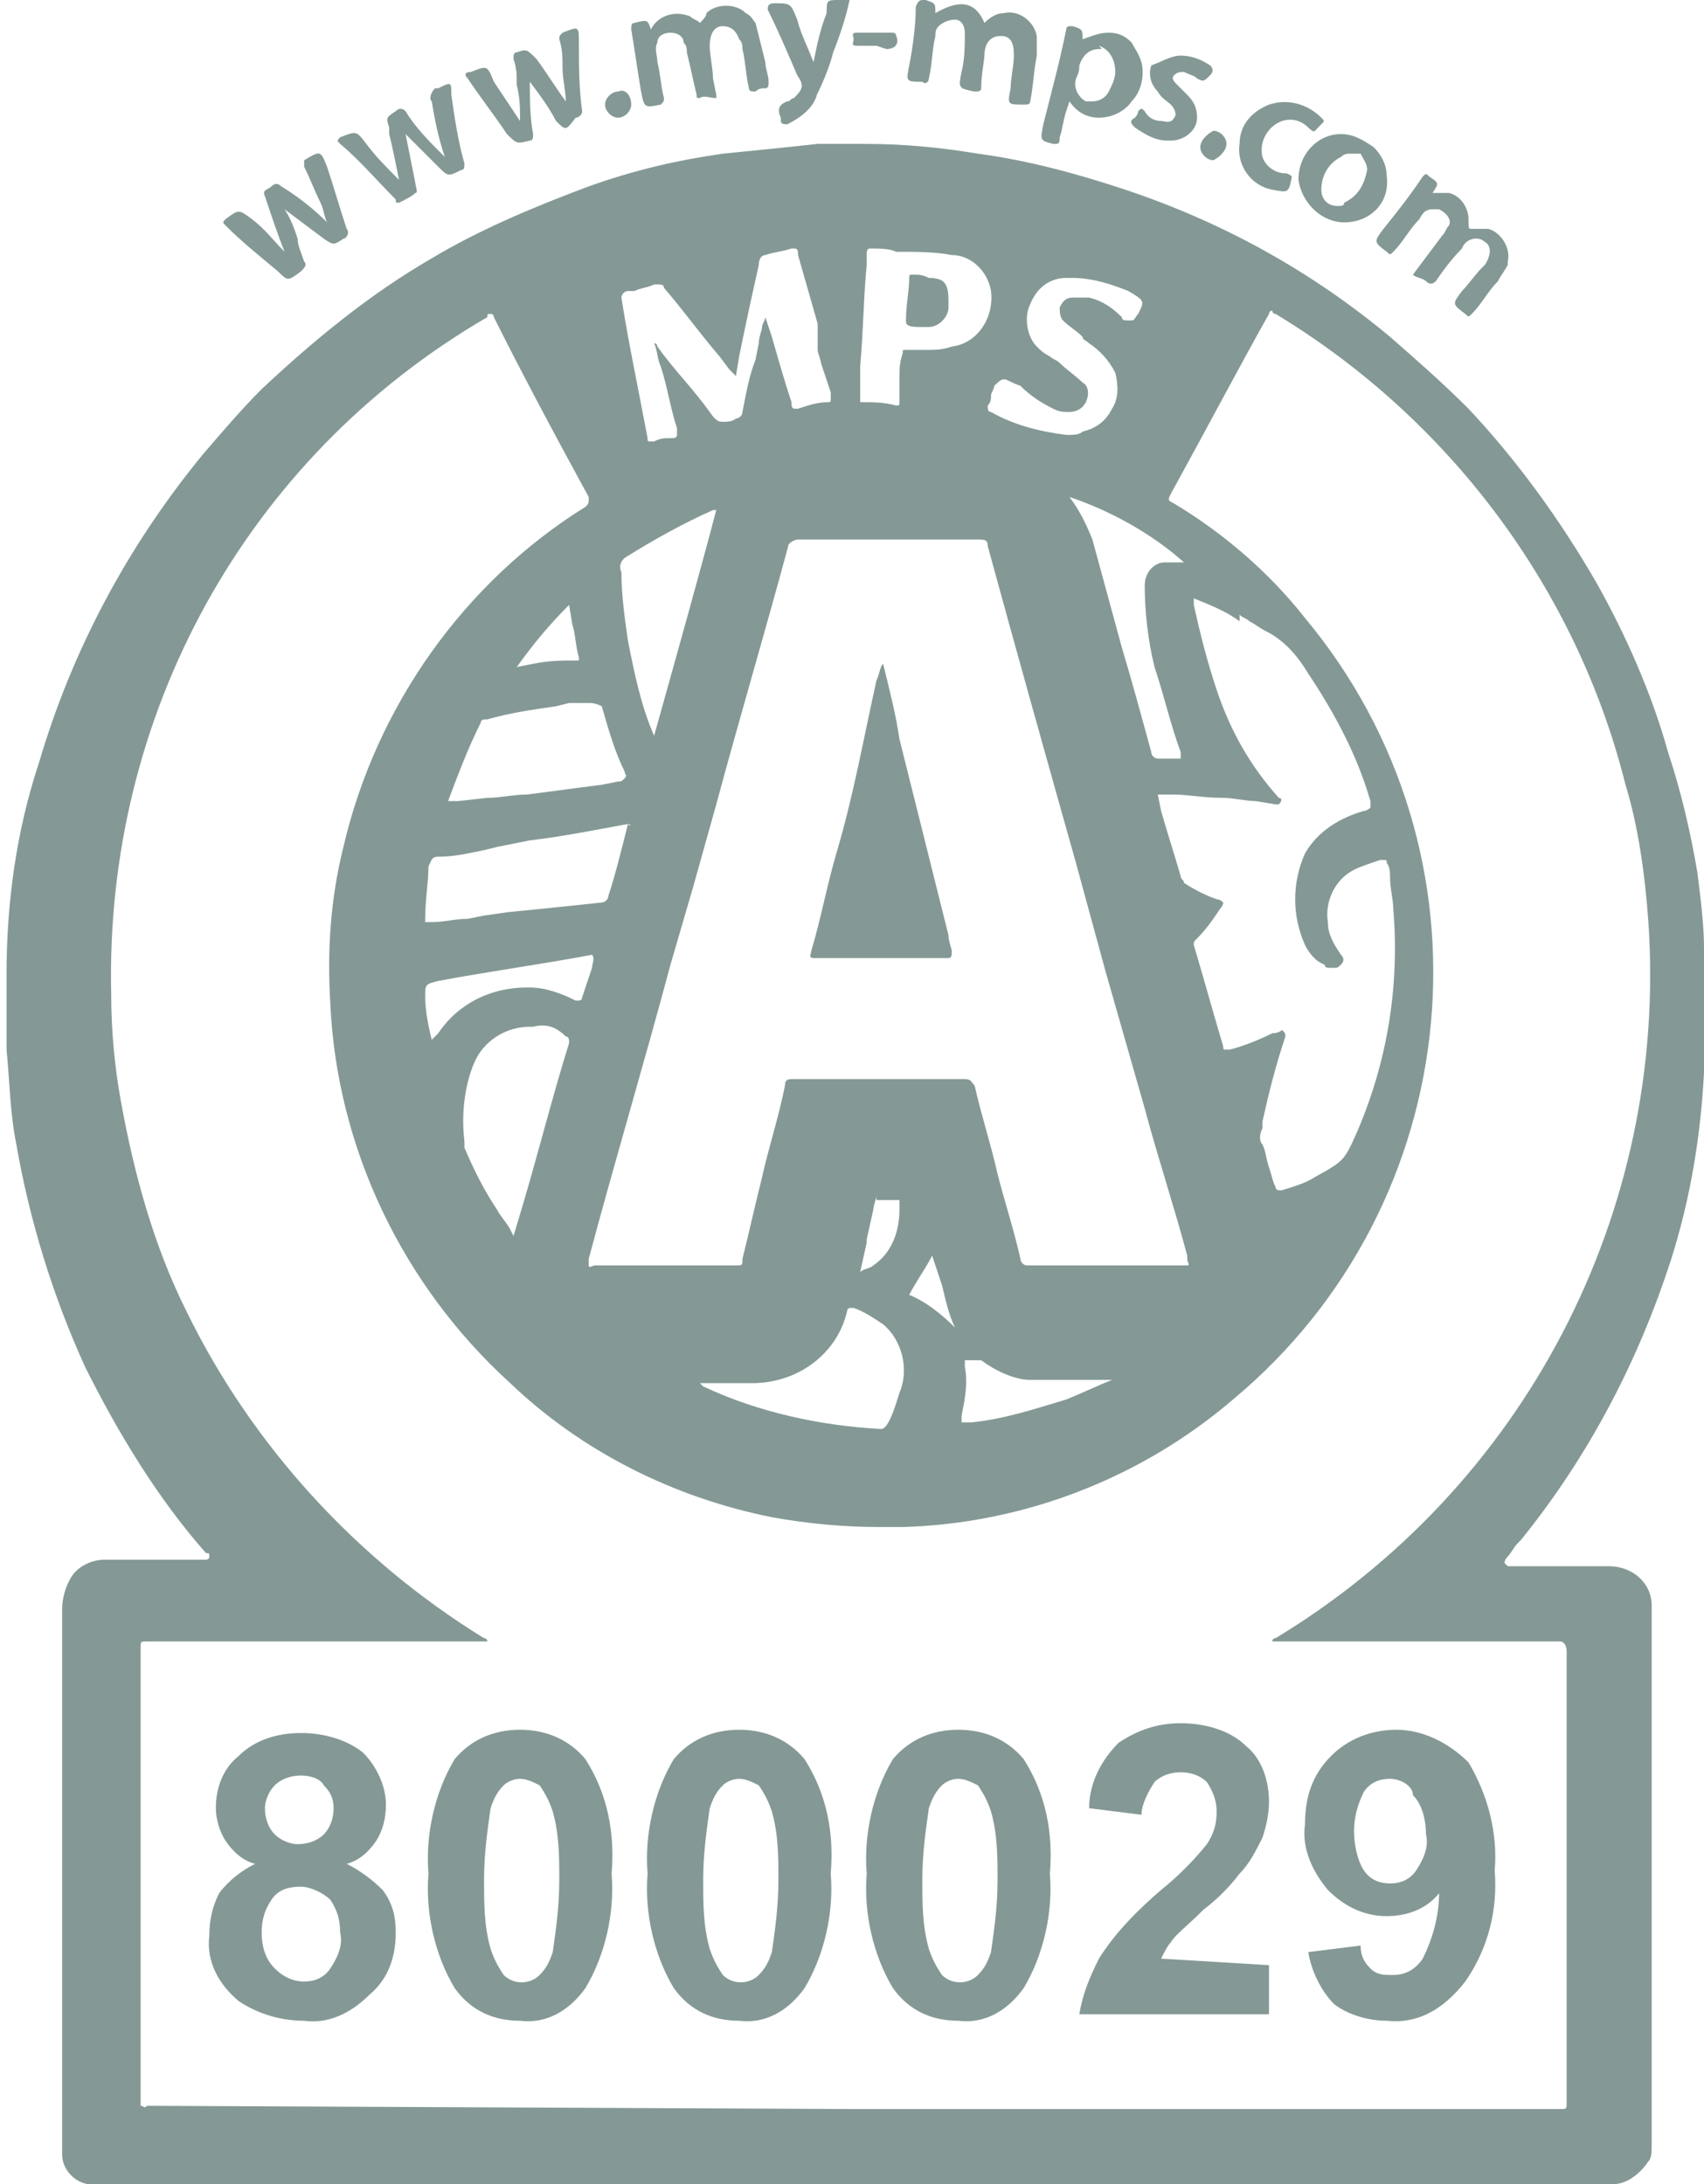 <svg version="1.1" id="Layer_1" xmlns="http://www.w3.org/2000/svg" xmlns:xlink="http://www.w3.org/1999/xlink" x="0" y="0" viewBox="0 0 52.1 66.8" xml:space="preserve"><style>.st0{fill:#849995}.st1{fill:none}</style><g id="Group_51"><path id="Fill_1" class="st0" d="M49.3 66.8H3c-.6.1-1.1-.4-1.1-.9V49.2c0-.3.1-.7.3-1 .2-.3.6-.5 1-.5h3.1s.1 0 .1-.1 0-.1-.1-.1c-1.5-1.7-2.7-3.7-3.7-5.7C1.6 39.6.9 37.3.5 35c-.2-1-.2-1.9-.3-2.9v-2.3c0-2.2.3-4.4 1-6.5 1-3.4 2.7-6.6 5-9.4.6-.7 1.2-1.4 1.8-2 1.6-1.5 3.3-2.9 5.2-4 1.5-.9 3.2-1.6 4.8-2.2 1.4-.5 2.7-.8 4.1-1 1-.1 2-.2 2.9-.3h1.4c1.2 0 2.3.1 3.5.3 1.5.2 3 .6 4.5 1.1 3 1 5.7 2.5 8.1 4.5.8.7 1.6 1.4 2.4 2.2 1.5 1.6 2.8 3.4 3.9 5.3.9 1.6 1.7 3.4 2.2 5.2.4 1.2.7 2.5.9 3.7.1.8.2 1.6.2 2.3v3.8c-.1 1.9-.4 3.8-1 5.7-1 3.1-2.5 6-4.6 8.6l-.1.1c-.1.1-.2.3-.3.4 0 0-.1.1-.1.2l.1.1h3.1c.7 0 1.3.5 1.3 1.2v16.5c0 .2 0 .4-.1.5-.2.3-.6.7-1.1.7zm-23.2-2.3h21.6c.2 0 .2 0 .2-.2V50.5c0-.2-.1-.3-.2-.3h-8.8s0-.1.1-.1c7.6-4.6 12-13 11.4-21.9-.1-1.4-.3-2.9-.7-4.2-1.5-6-5.4-11.2-10.7-14.4 0 0-.1 0-.1-.1-.1 0-.1.1-.1.1-.9 1.6-1.9 3.5-3 5.5-.1.2-.1.2.1.3 1.5.9 2.9 2.1 4 3.5 6 7.2 5 17.9-2.2 23.9-2.8 2.4-6.4 3.8-10.1 3.9h-.7c-1.1 0-2.2-.1-3.3-.3-3-.6-5.8-2-8-4.1-3.3-3-5.3-7.2-5.5-11.6-.1-1.6 0-3.2.4-4.8 1-4.3 3.7-8.1 7.4-10.4.1-.1.1-.1.1-.3-1.2-2.2-2.1-3.9-2.9-5.5 0-.1-.1-.1-.1-.1-.1 0-.1 0-.1.1C7.5 14 3.2 21.9 3.4 30.4c0 1.1.1 2.2.3 3.3.4 2.2 1 4.4 2 6.4 2 4.1 5.2 7.6 9.1 10 0 0 .1 0 .1.1H4.5c-.2 0-.2 0-.2.2v14c.1 0 .1.1.2 0l21.6.1zm-4.7-22.2l.1.1c1.7.8 3.6 1.2 5.4 1.3.1 0 .1 0 .2-.1.2-.3.3-.7.4-1 .3-.7.1-1.6-.5-2.1-.3-.2-.6-.4-.9-.5H26c-.1 0-.1.1-.1.1-.3 1.3-1.5 2.2-2.9 2.2h-1.6zm8.4-.7h-.3v.2c.1.5 0 1-.1 1.5v.2h.3c1-.1 1.9-.4 2.9-.7.5-.2.9-.4 1.4-.6h-2.5c-.5 0-1.1-.3-1.5-.6h-.2zm-1.3-3.2c-.2.4-.5.8-.7 1.2.5.2 1 .6 1.4 1-.2-.4-.3-.9-.4-1.3l-.3-.9zm-1.7-1.8s-.1.3-.1.4l-.2.9v.1l-.2.9c.1-.1.3-.1.4-.2.6-.4.8-1.1.8-1.7v-.3h-.7zm8.3 2.1h1.2c.1 0 0-.1 0-.2v-.1c-.4-1.5-.9-3-1.3-4.5l-1.2-4.2-.9-3.3c-.9-3.2-1.8-6.4-2.7-9.7 0-.2-.1-.2-.3-.2h-5.5c-.1 0-.3.1-.3.2-.7 2.6-1.5 5.3-2.2 7.9l-.7 2.5-.7 2.4c-.8 3-1.7 6-2.5 9v.2c0 .1.1 0 .2 0h4.3c.2 0 .2 0 .2-.2.2-.8.4-1.7.6-2.5.2-.9.5-1.8.7-2.8 0-.2.1-.2.3-.2h5.2c.2 0 .2.1.3.2.2.9.5 1.8.7 2.7.2.8.5 1.7.7 2.6 0 .1.1.2.2.2h3.7zm-18.8-7.3h-.1c-.7 0-1.4.4-1.7 1.1-.3.7-.4 1.6-.3 2.4v.2c.3.7.6 1.3 1 1.9.1.2.3.4.4.6l.1.2.3-1c.5-1.7.9-3.3 1.4-4.9 0-.1 0-.2-.1-.2-.3-.3-.6-.4-1-.3zm22.9.1s.1 0 0 0c.1.1.1.1.1.2-.3.9-.5 1.7-.7 2.6v.2c-.1.2-.1.4 0 .5.1.2.1.4.2.7s.1.4.2.6c0 .1.1.1.1.1h.1c.3-.1.7-.2 1-.4.9-.5.9-.5 1.3-1.4.9-2.1 1.3-4.4 1.1-6.8 0-.3-.1-.6-.1-1 0-.1 0-.3-.1-.4 0-.1 0-.1-.1-.1h-.1c-.3.1-.6.2-.8.3-.6.3-.9 1-.8 1.6 0 .4.2.7.4 1 .1.1.1.2 0 .3s-.1.1-.3.1c-.1 0-.2 0-.2-.1-.3-.1-.5-.4-.6-.6-.4-.9-.4-1.9 0-2.8.4-.7 1.1-1.1 1.8-1.3.1 0 .2-.1.2-.1v-.2c-.4-1.4-1.1-2.7-1.9-3.9-.3-.5-.7-1-1.3-1.3-.2-.1-.3-.2-.5-.3-.1-.1-.2-.1-.3-.2v.2c-.4-.3-.9-.5-1.4-.7v.2c.2.9.4 1.7.7 2.6.4 1.2 1 2.3 1.9 3.3.1 0 .1.1 0 .2H39l-.6-.1c-.3 0-.7-.1-1-.1-.6 0-1.1-.1-1.5-.1h-.5l.1.5c.2.7.4 1.3.6 2 0 .1.1.1.1.2.3.2.7.4 1 .5.1 0 .2.1.2.1s0 .1-.1.2c-.2.3-.4.6-.7.9-.1.1-.1.1-.1.2.3 1 .6 2.1.9 3.1 0 .1 0 .1.1.1h.1c.4-.1.9-.3 1.3-.5.2 0 .3-.1.3-.1zm-21.1-2.3c-1.6.3-3.1.5-4.7.8-.4.1-.4.1-.4.5s.1.9.2 1.3l.1-.1.1-.1c.6-.9 1.6-1.4 2.7-1.4h.1c.5 0 1 .2 1.4.4h.1s.1 0 .1-.1l.3-.9c0-.1.1-.3 0-.4zm1.1-4c-1.1.2-2.1.4-3 .5l-1 .2-.4.1c-.5.1-.9.2-1.4.2-.2 0-.2.1-.3.3 0 .5-.1 1-.1 1.6v.1h.2c.4 0 .7-.1 1.1-.1l.5-.1.7-.1c1-.1 2-.2 2.9-.3.1 0 .2-.1.2-.2.2-.6.4-1.4.6-2.2.1.1.1 0 0 0 .1 0 0 0 0 0zM18 21.5h-.6l-.4.1c-.7.1-1.4.2-2.1.4-.1 0-.2 0-.2.1-.4.8-.7 1.6-1 2.4h.3l.9-.1c.4 0 .8-.1 1.2-.1.8-.1 1.5-.2 2.3-.3l.5-.1c.1 0 .1 0 .2-.1s0-.1 0-.2c-.3-.6-.5-1.3-.7-2-.2-.1-.3-.1-.4-.1zm14.7-6.3c.3.4.5.8.7 1.3l.9 3.3c.3 1 .6 2.1.9 3.2 0 .1.1.2.2.2h.7V23c-.3-.8-.5-1.7-.8-2.6-.2-.8-.3-1.7-.3-2.5 0-.4.3-.7.6-.7h.6c-1-.9-2.3-1.6-3.5-2zm-10.8.4h-.1c-.9.4-1.8.9-2.6 1.4-.2.1-.3.3-.2.5 0 .7.1 1.4.2 2.1.2 1 .4 2 .8 2.9.7-2.5 1.4-5 1.9-6.9zm-4.5 2.9c-.6.6-1.1 1.2-1.6 1.9l.5-.1c.5-.1.9-.1 1.3-.1h.1v-.1c-.1-.3-.1-.7-.2-1l-.1-.6zm2.7-9.8H20c-.2.1-.4.1-.6.2h-.2c-.1 0-.2.1-.2.2.2 1.3.5 2.7.8 4.3 0 .1 0 .1.1.1h.1c.2-.1.3-.1.5-.1.1 0 .2 0 .2-.1v-.2c-.2-.6-.3-1.3-.5-1.9-.1-.2-.1-.5-.2-.7.1 0 .1.1.1.1.5.7 1.1 1.3 1.6 2 .2.3.3.3.4.3.1 0 .3 0 .4-.1.1 0 .2-.1.2-.2.1-.5.2-1.1.4-1.6l.1-.5c0-.2.1-.4.1-.5 0-.1.1-.2.1-.3l.2.6c.2.7.4 1.4.6 2 0 .1 0 .2.1.2h.1c.3-.1.6-.2.9-.2.1 0 .1 0 .1-.1V12l-.3-.9c0-.1-.1-.3-.1-.4v-.8l-.6-2.1c0-.1 0-.2-.1-.2h-.1c-.3.1-.5.1-.8.2-.1 0-.2.1-.2.3-.2.9-.4 1.8-.6 2.8l-.1.6-.1-.1-.1-.1-.3-.4c-.6-.7-1.1-1.4-1.7-2.1 0-.1-.1-.1-.2-.1zm10.6 2.9c-.1 0-.2.1-.3.2 0 .1-.1.2-.1.3 0 .1 0 .2-.1.3 0 .1 0 .2.1.2.7.4 1.5.6 2.3.7h.1c.1 0 .3 0 .4-.1.4-.1.7-.3.9-.7.2-.3.2-.7.1-1.1-.2-.4-.5-.7-.8-.9-.1-.1-.2-.1-.2-.2-.2-.2-.4-.3-.6-.5-.1-.1-.1-.3-.1-.4.1-.2.2-.3.4-.3h.5c.4.1.7.3 1 .6 0 .1.1.1.2.1h.1c.1 0 .1-.1.2-.2.2-.4.2-.4-.3-.7-.5-.2-1.1-.4-1.7-.4h-.2c-.5 0-.9.3-1.1.8-.2.4-.1 1 .2 1.3.1.1.2.2.4.3.1.1.2.1.3.2.2.2.5.4.7.6.2.1.2.4.1.6-.1.2-.3.3-.5.3s-.3 0-.5-.1c-.4-.2-.7-.4-1-.7-.3-.1-.4-.2-.5-.2zm-4.1-4c-.1 0-.1.1-.1.2v.3c-.1 1-.1 2-.2 3.1v1.1h.1c.3 0 .6 0 1 .1.1 0 .1 0 .1-.1v-.7c0-.3 0-.5.1-.8 0-.1 0-.1.1-.1h.6c.3 0 .5 0 .8-.1.8-.1 1.3-.9 1.2-1.7-.1-.6-.6-1.1-1.2-1.1-.5-.1-1.1-.1-1.7-.1-.2-.1-.5-.1-.8-.1z"/><g id="Group_5" transform="translate(2.923 66.04)"><path id="Clip_4-2" class="st1" d="M0 .2h46.4v.5H0V.2z"/><defs><path id="SVGID_1_" d="M0 .2h46.4v.5H0z"/></defs><clipPath id="SVGID_00000085229903490473865200000011733758171177006738_"><use xlink:href="#SVGID_1_" overflow="visible"/></clipPath><g id="Group_5-2" clip-path="url(#SVGID_00000085229903490473865200000011733758171177006738_)"><path id="Fill_3" class="st0" d="M46.4.7L0 .8h46.3c0-.1 0-.1.1-.1"/></g></g><path id="Fill_6" class="st0" d="M43.2 8.4l.9-1.2c.1-.1.1-.2.2-.3.1-.2-.1-.4-.3-.5h-.2c-.2 0-.3.1-.4.3-.3.3-.5.7-.8 1-.1.1-.1.1-.2 0-.4-.3-.4-.3-.1-.7.4-.5.8-1 1.2-1.6.1-.1.1-.1.2 0 .3.2.3.2.1.5h.5c.4.1.6.5.6.8 0 .3 0 .3.1.3h.5c.4.1.7.6.6 1v.1c-.1.2-.2.3-.3.5-.3.3-.5.7-.8 1-.1.1-.1.1-.2 0-.4-.3-.4-.3-.1-.7.2-.2.4-.5.6-.7l.1-.1c.2-.3.2-.6 0-.7-.2-.2-.6-.1-.7.2-.3.3-.6.7-.8 1-.1.1-.2.1-.3 0s-.3-.1-.4-.2"/><path id="Fill_8" class="st0" d="M19.9.9c.2-.4.7-.6 1.2-.4.1.1.2.1.3.2.1-.1.2-.2.2-.3.3-.3.9-.3 1.2 0 .2.1.2.2.3.3l.3 1.2c0 .2.1.4.1.6 0 .1 0 .2-.1.2s-.2 0-.3.1c-.1 0-.2 0-.2-.1-.1-.4-.1-.8-.2-1.2 0-.1 0-.2-.1-.3-.1-.3-.3-.4-.5-.4-.3 0-.4.3-.4.6s.1.7.1 1l.1.5V3c-.2 0-.4-.1-.5 0-.1 0-.1 0-.1-.1-.1-.4-.2-.9-.3-1.3 0-.1 0-.2-.1-.3 0-.2-.2-.3-.4-.3s-.4.1-.4.3c-.1.2 0 .4 0 .6.1.4.1.7.2 1.1 0 .1 0 .1-.1.2-.5.1-.5.1-.6-.4-.1-.6-.2-1.3-.3-1.9 0-.1 0-.2.1-.2.4-.1.4-.1.5.2"/><path id="Fill_10" class="st0" d="M28.6.4c.7-.4 1.2-.4 1.5.3.2-.2.4-.3.6-.3.4-.1.9.2 1 .7v.6c-.1.5-.1.9-.2 1.4 0 .1-.1.1-.2.1-.5 0-.5 0-.4-.5 0-.3.1-.7.1-1 0-.4-.1-.6-.4-.6-.3 0-.5.2-.5.6 0 .1-.1.6-.1 1 0 .1-.1.1-.2.1-.5-.1-.5-.1-.4-.6.1-.4.1-.8.1-1.2 0-.2-.1-.4-.3-.4-.2 0-.4.1-.5.2-.1.1-.1.2-.1.3-.1.4-.1.9-.2 1.3 0 .1-.1.2-.2.1-.5 0-.5 0-.4-.5.1-.5.2-1.2.2-1.8.1-.2.1-.2.3-.2.3.1.3.1.3.4"/><path id="Fill_12" class="st0" d="M16.2 2.5c0 .5 0 1.1.1 1.6 0 .1 0 .2-.1.2-.4.1-.4.1-.7-.2-.4-.6-.8-1.1-1.2-1.7-.1-.1-.1-.2.1-.2.5-.2.5-.2.7.3l.8 1.2c0-.4 0-.7-.1-1.1 0-.3 0-.5-.1-.8 0-.1 0-.2.1-.2.3-.1.3-.1.6.2.3.4.6.9.9 1.3 0-.3-.1-.7-.1-1 0-.3 0-.6-.1-.9 0-.1 0-.1.1-.2.5-.2.5-.2.5.3 0 .7 0 1.4.1 2.1 0 .1-.1.2-.2.2-.3.4-.3.4-.6.1-.2-.4-.5-.8-.8-1.2"/><path id="Fill_14" class="st0" d="M13.6 4.8c-.2-.6-.3-1.1-.4-1.7-.1-.1 0-.3.1-.4h.1c.4-.2.4-.2.4.2.1.7.2 1.4.4 2.1 0 .1 0 .2-.1.2-.4.2-.4.2-.7-.1l-1-1 .3 1.5c0 .1.1.3 0 .3-.1.1-.3.2-.5.3-.1 0-.1 0-.1-.1-.6-.6-1.1-1.2-1.7-1.7-.1-.1-.1-.1 0-.2.5-.2.5-.2.8.2s.6.7 1 1.1c-.1-.5-.2-1-.3-1.4v-.2c-.1-.3-.1-.3.2-.5.1-.1.2-.1.3 0 .3.5.7.9 1.2 1.4"/><path id="Fill_16" class="st0" d="M8.7 7.7c-.2-.5-.4-1.1-.6-1.7-.1-.2.1-.2.2-.3.1-.1.2-.1.3 0 .5.3 1 .7 1.4 1.1-.1-.2-.1-.4-.2-.6-.2-.4-.3-.7-.5-1.1v-.2c.5-.3.5-.3.7.2.2.6.4 1.3.6 1.9.1.1 0 .3-.1.3-.3.2-.3.2-.6 0l-1.2-.9c.2.3.3.6.4.9 0 .2.1.4.2.7.1.1 0 .2-.1.3-.4.3-.4.3-.7 0-.6-.5-1.1-.9-1.6-1.4-.1-.1-.1-.1 0-.2.4-.3.4-.3.8 0s.7.7 1 1"/><g id="Group_20" transform="translate(23.475)"><path id="Clip_19-2" class="st1" d="M0 0h2.5v3.8H0V0z"/><defs><path id="SVGID_00000132060528716537602710000006386101884303348630_" d="M0 0h2.5v3.8H0z"/></defs><clipPath id="SVGID_00000154412563031373967010000018191347703908337568_"><use xlink:href="#SVGID_00000132060528716537602710000006386101884303348630_" overflow="visible"/></clipPath><g id="Group_20-2" clip-path="url(#SVGID_00000154412563031373967010000018191347703908337568_)"><path id="Fill_18" class="st0" d="M2.5 0c-.1.5-.3 1.1-.5 1.6-.1.4-.3.9-.5 1.3-.1.4-.5.7-.9.9-.1 0-.2 0-.2-.1v-.1c-.1-.2-.1-.4.2-.5.1 0 .1-.1.2-.1.3-.3.3-.4.1-.7C.6 1.6.3.9 0 .3 0 .2 0 .1.2.1.7.1.7.1.9.6c.1.4.3.8.5 1.3.1-.5.2-1 .4-1.5 0-.4 0-.4.4-.4h.3"/></g></g><path id="Fill_21" class="st0" d="M36.1 1.7c.3 0 .6.1.9.3.1.1.1.2 0 .3-.2.2-.2.2-.4.1-.1-.1-.2-.1-.4-.2-.1 0-.2 0-.3.1-.1.1 0 .2.1.3l.3.3c.2.2.3.4.3.7 0 .4-.4.7-.8.7h-.1c-.4 0-.7-.2-1-.4-.1-.1-.2-.2 0-.3 0 0 .1-.1.1-.2.1-.1.1-.1.2 0 .1.2.3.3.5.3.1 0 .3.1.4-.1.1-.1 0-.3-.1-.4-.1-.1-.3-.2-.4-.4-.2-.2-.3-.5-.2-.8.3-.1.6-.3.9-.3"/><path id="Fill_23" class="st0" d="M39.5 5.4c-.1.5-.1.5-.6.4-.6-.1-1.1-.7-1-1.4 0-.6.4-1 .9-1.2.6-.2 1.2 0 1.6.4.1.1.1.1 0 .2l-.1.1c-.1.1-.1.2-.3 0-.3-.3-.7-.3-1-.1-.3.2-.5.6-.4 1 .1.3.4.5.7.5 0 0 .1 0 .2.1"/><path id="Fill_25" class="st0" d="M26.8 1.4h-.6c-.2 0-.1-.1-.1-.2s-.1-.2.1-.2h1.1s.1 0 .1.1c.1.2 0 .4-.3.4l-.3-.1z"/><path id="Fill_27" class="st0" d="M19.3 3.2c0 .2-.2.4-.4.4s-.4-.2-.4-.4.2-.4.4-.4c.2-.1.4.1.4.4"/><path id="Fill_29" class="st0" d="M37.5 4.4c0 .2-.2.4-.4.5-.2 0-.4-.2-.4-.4s.2-.4.4-.5c.2 0 .4.2.4.4"/><path id="Fill_31" class="st0" d="M27 20.3c.2.8.4 1.6.5 2.3l1.5 6c0 .2.1.4.1.5 0 .1 0 .2-.1.2h-4.1c-.2 0-.1-.1-.1-.2.3-1 .5-2.1.8-3.1.5-1.7.8-3.4 1.2-5.2.1-.2.1-.4.2-.5"/><path id="Fill_33" class="st0" d="M27.7 9.8c0-.5.1-.9.1-1.3 0-.1 0-.1.1-.1.2 0 .3 0 .5.1.5 0 .6.2.6.7v.2c0 .3-.3.6-.6.6h-.3c-.4 0-.4-.1-.4-.2"/><path id="Fill_35" class="st0" d="M32.3 4.4s-.1 0 0 0h-.1c-.4-.1-.4-.1-.3-.6.2-.8.5-1.9.7-2.9 0-.1.1-.1.1-.1h.1c.3.1.3.1.3.4.3-.1.5-.2.8-.2.3 0 .5.1.7.3.1.2.2.3.3.6.1.4 0 .9-.3 1.2-.2.3-.6.5-1 .5s-.7-.2-.9-.5l-.1.3c-.1.3-.1.5-.2.8 0 .1 0 .2-.1.2zm1.3-2.9c-.3 0-.5.2-.6.5 0 .1 0 .2-.1.4-.1.3.1.6.3.7h.2c.2 0 .4-.1.5-.3.1-.2.2-.4.2-.6 0-.4-.2-.7-.5-.8.1.1.1.1 0 .1z"/><path id="Fill_37" class="st0" d="M41.1 6.8c-.7 0-1.3-.6-1.4-1.3 0-.8.6-1.4 1.3-1.4.4 0 .7.2 1 .4.2.2.4.5.4.9.1.8-.5 1.4-1.3 1.4zm.2-2.1c-.1 0-.2 0-.3.1-.4.2-.6.6-.6 1 0 .3.2.5.5.5.1 0 .2 0 .2-.1.4-.2.6-.5.7-1 0-.2-.1-.3-.2-.5h-.3z"/><path id="Fill_39" class="st0" d="M9.3 61.8c-.7 0-1.4-.2-2-.6-.6-.5-1-1.2-.9-2 0-.5.1-.9.3-1.3.3-.4.7-.7 1.1-.9-.4-.1-.7-.4-.9-.7-.2-.3-.3-.7-.3-1 0-.6.2-1.2.7-1.6.5-.5 1.2-.7 1.9-.7s1.4.2 1.9.6c.4.4.7 1 .7 1.6 0 .4-.1.8-.3 1.1-.2.3-.5.6-.9.7.4.2.8.5 1.1.8.3.4.4.8.4 1.3 0 .7-.2 1.4-.8 1.9-.6.6-1.3.9-2 .8zm-.1-4.1c-.4 0-.7.1-.9.4-.2.3-.3.6-.3 1s.1.8.4 1.1c.2.2.5.4.9.4.3 0 .6-.1.8-.4.2-.3.4-.7.3-1.1 0-.4-.1-.7-.3-1-.2-.2-.6-.4-.9-.4zm0-3.4c-.3 0-.6.1-.8.3-.2.2-.3.5-.3.7 0 .3.1.6.3.8.2.2.5.3.7.3.3 0 .6-.1.8-.3.2-.2.3-.5.3-.8 0-.3-.1-.5-.3-.7-.1-.2-.4-.3-.7-.3z"/><path id="Fill_41" class="st0" d="M15.9 61.8c-.8 0-1.5-.3-2-1-.6-1-.9-2.3-.8-3.5-.1-1.2.2-2.5.8-3.5.5-.6 1.2-.9 2-.9s1.5.3 2 .9c.7 1.1.9 2.3.8 3.5.1 1.2-.2 2.5-.8 3.5-.5.7-1.2 1.1-2 1zm0-7.4c-.2 0-.4.1-.5.2-.2.2-.3.4-.4.7-.1.7-.2 1.4-.2 2.2 0 .7 0 1.4.2 2.1.1.3.2.5.4.8.3.3.8.3 1.1 0 .2-.2.3-.4.4-.7.1-.7.2-1.4.2-2.2 0-.7 0-1.4-.2-2.1-.1-.3-.2-.5-.4-.8-.2-.1-.4-.2-.6-.2z"/><path id="Fill_43" class="st0" d="M22.6 61.8c-.8 0-1.5-.3-2-1-.6-1-.9-2.3-.8-3.5-.1-1.2.2-2.5.8-3.5.5-.6 1.2-.9 2-.9s1.5.3 2 .9c.7 1.1.9 2.3.8 3.5.1 1.2-.2 2.5-.8 3.5-.5.7-1.2 1.1-2 1zm0-7.4c-.2 0-.4.1-.5.2-.2.2-.3.4-.4.7-.1.7-.2 1.4-.2 2.2 0 .7 0 1.4.2 2.1.1.3.2.5.4.8.3.3.8.3 1.1 0 .2-.2.3-.4.4-.7.1-.7.2-1.4.2-2.2 0-.7 0-1.4-.2-2.1-.1-.3-.2-.5-.4-.8-.2-.1-.4-.2-.6-.2z"/><path id="Fill_45" class="st0" d="M29.3 61.8c-.8 0-1.5-.3-2-1-.6-1-.9-2.3-.8-3.5-.1-1.2.2-2.5.8-3.5.5-.6 1.2-.9 2-.9s1.5.3 2 .9c.7 1.1.9 2.3.8 3.5.1 1.2-.2 2.5-.8 3.5-.5.7-1.2 1.1-2 1zm0-7.4c-.2 0-.4.1-.5.2-.2.2-.3.4-.4.7-.1.7-.2 1.4-.2 2.2 0 .7 0 1.4.2 2.1.1.3.2.5.4.8.3.3.8.3 1.1 0 .2-.2.3-.4.4-.7.1-.7.2-1.4.2-2.2 0-.7 0-1.4-.2-2.1-.1-.3-.2-.5-.4-.8-.2-.1-.4-.2-.6-.2z"/><path id="Fill_47" class="st0" d="M38.8 60.1v1.5H33c.1-.6.3-1.1.6-1.7.5-.8 1.2-1.5 1.9-2.1.5-.4 1-.9 1.4-1.4.2-.3.3-.6.3-1 0-.3-.1-.6-.3-.9-.2-.2-.5-.3-.8-.3-.3 0-.6.1-.8.3-.2.3-.4.7-.4 1l-1.6-.2c0-.8.4-1.5.9-2 .6-.4 1.2-.6 1.9-.6s1.5.2 2 .7c.5.4.7 1.1.7 1.7 0 .4-.1.8-.2 1.1-.2.4-.4.8-.7 1.1-.3.4-.7.8-1.1 1.1-.5.5-.9.8-1 1-.1.1-.2.3-.3.5l3.3.2z"/><path id="Fill_49" class="st0" d="M42.4 61.8c-.6 0-1.2-.2-1.6-.5-.4-.4-.7-1-.8-1.6l1.6-.2c0 .3.1.5.3.7.2.2.4.2.7.2.4 0 .7-.2.9-.5.3-.6.5-1.3.5-2-.4.5-1 .7-1.6.7-.7 0-1.3-.3-1.8-.8-.5-.6-.8-1.3-.7-2 0-.8.2-1.5.8-2.1.5-.5 1.2-.8 2-.8s1.6.4 2.2 1c.6 1 .9 2.2.8 3.3.1 1.2-.2 2.4-.9 3.4-.7.9-1.5 1.3-2.4 1.2zm.1-7.4c-.3 0-.6.1-.8.4-.2.4-.3.8-.3 1.2 0 .4.1.9.3 1.2.2.3.5.4.8.4.3 0 .6-.1.8-.4.2-.3.4-.7.3-1.1 0-.4-.1-.9-.4-1.2 0-.3-.4-.5-.7-.5z"/></g></svg>
